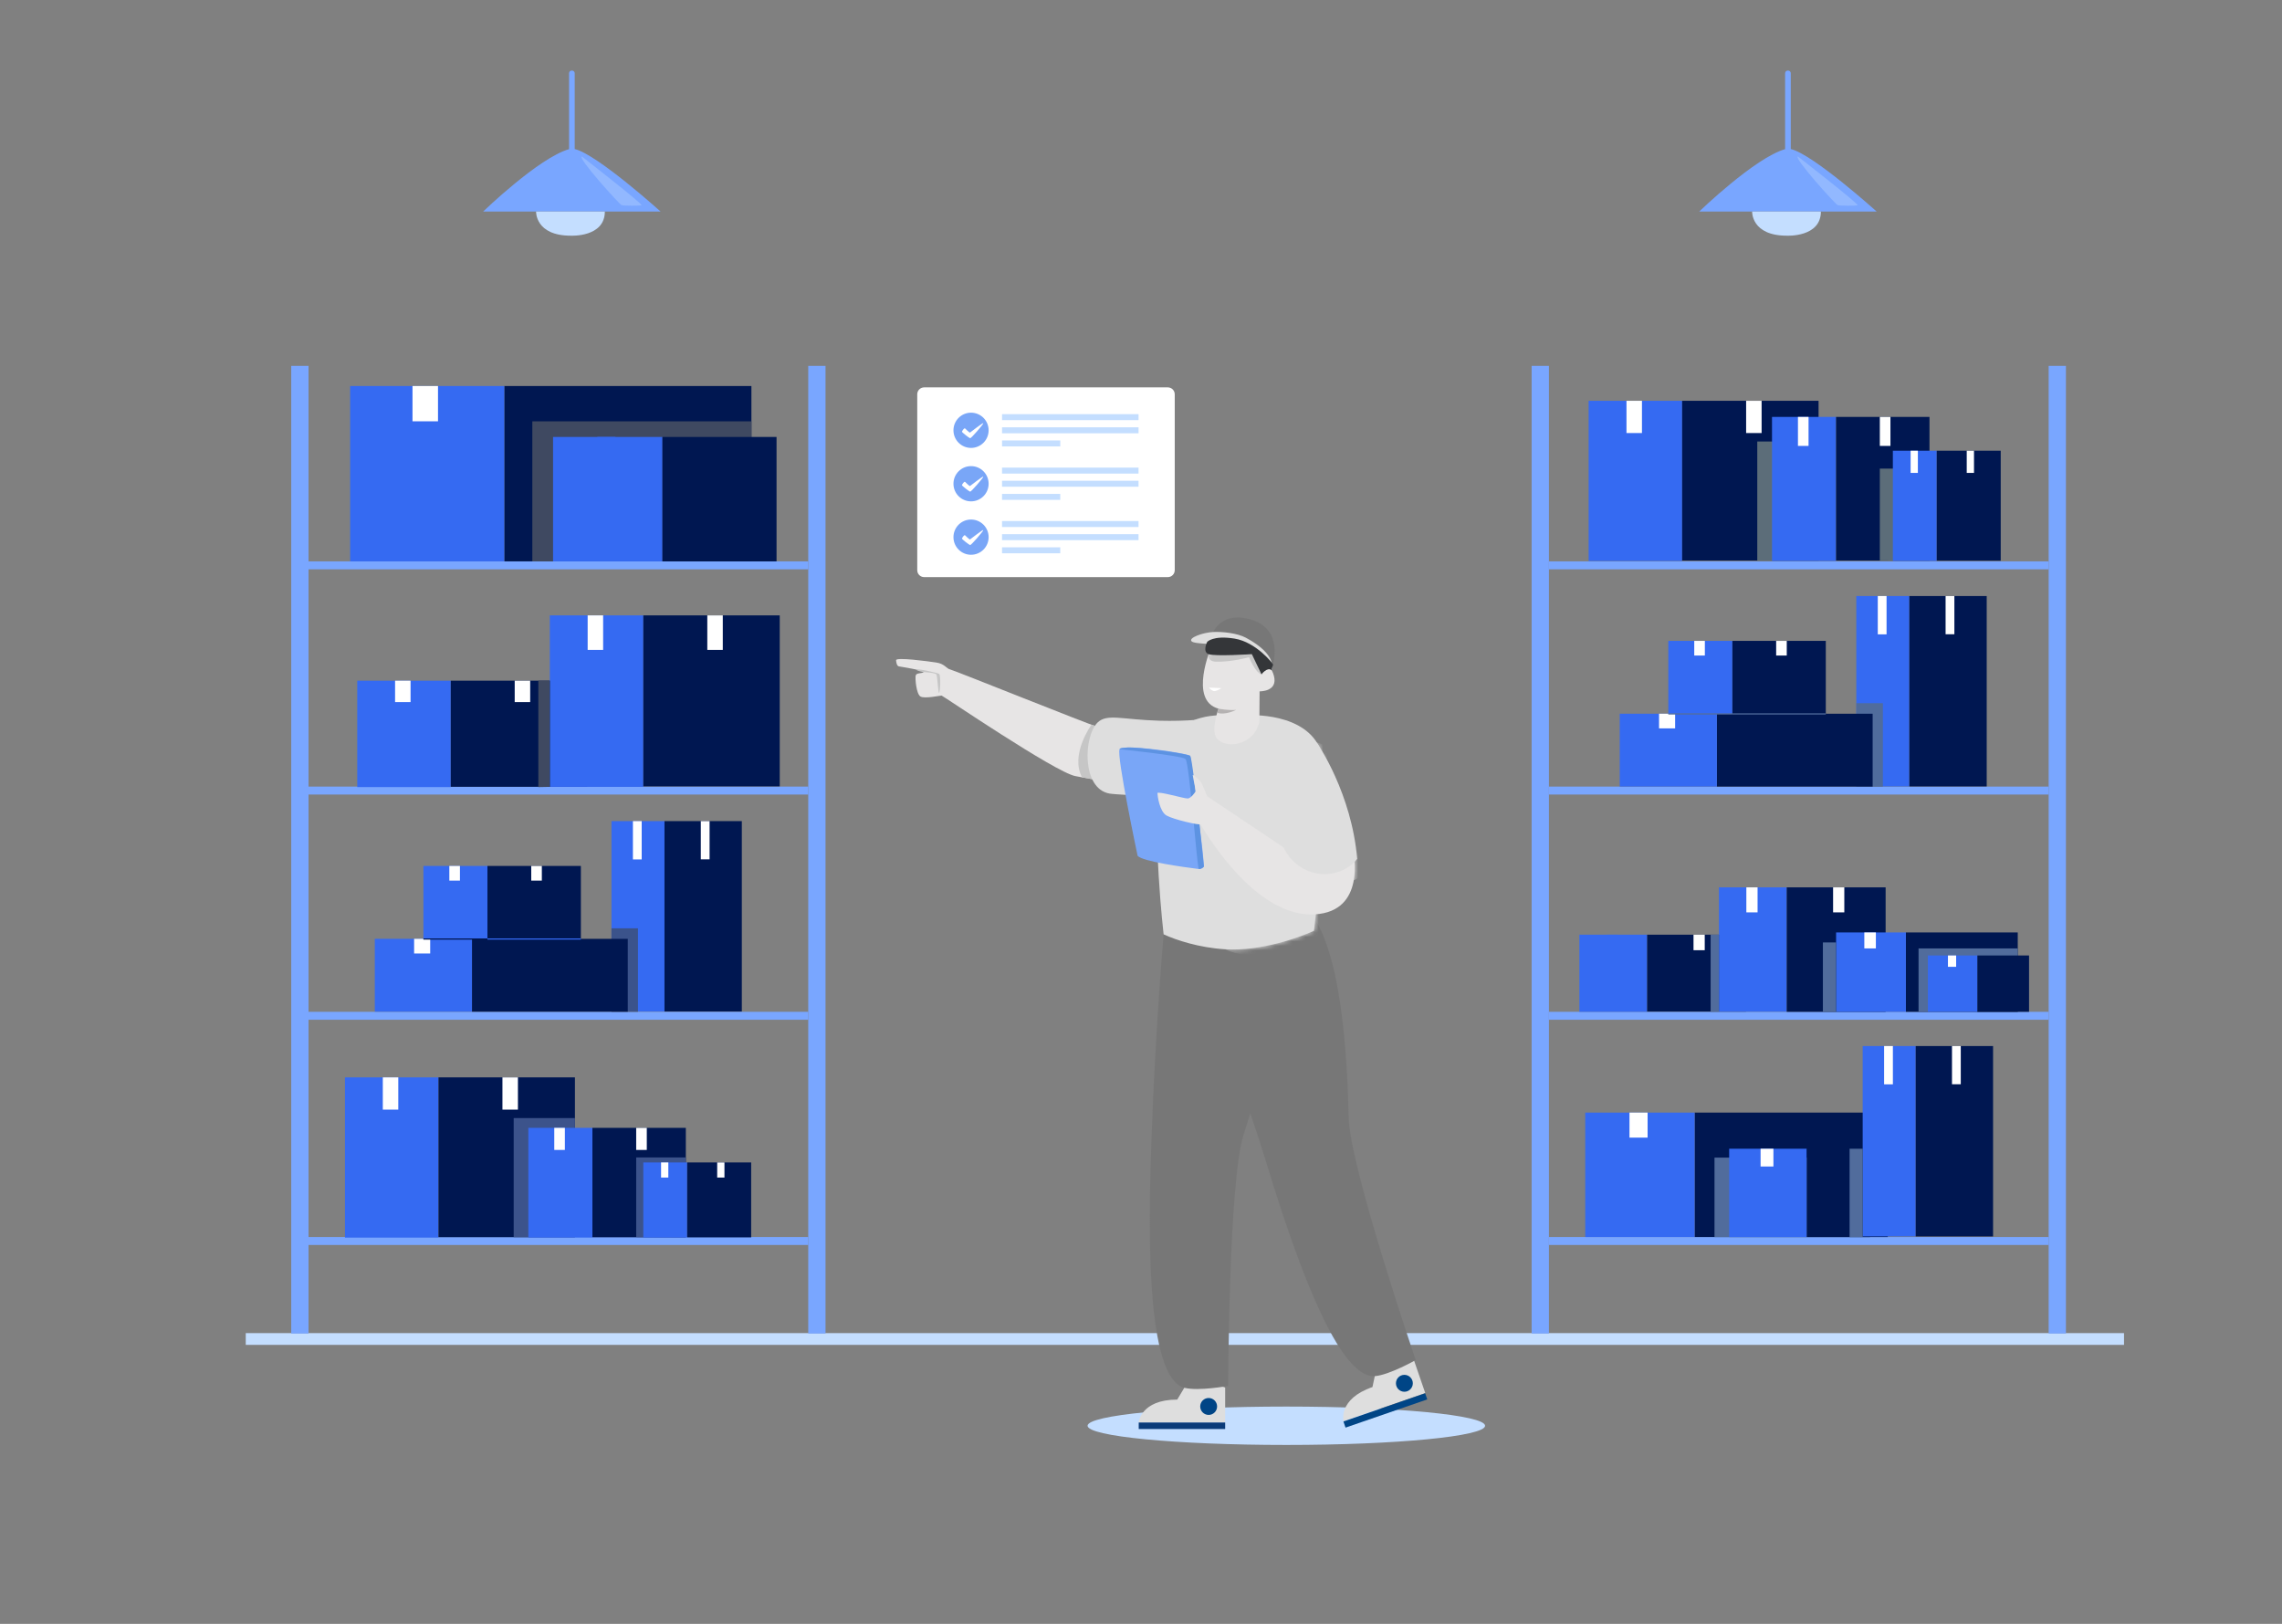 <svg width="520" height="370" viewBox="0 0 520 370" fill="none" xmlns="http://www.w3.org/2000/svg">
<rect x="0" y="0" width="520" height="370" fill="#808080" stroke="none"/>
<path d="M484 303.752H56V306.432H484V303.752Z" fill="#C4DEFF"/>
<path d="M293.117 329.234C318.132 329.234 338.41 327.276 338.41 324.862C338.41 322.448 318.132 320.49 293.117 320.49C268.103 320.49 247.824 322.448 247.824 324.862C247.824 327.276 268.103 329.234 293.117 329.234Z" fill="#C4DEFF"/>
<path d="M257.084 165.814C257.084 165.814 250.156 165.406 249.576 165.414C248.996 165.422 217.272 152.674 216.477 152.52C215.681 152.365 215.285 151.248 213.351 150.958C211.416 150.667 204.145 149.686 204.188 150.438C204.233 151.19 204.454 151.771 204.842 151.84C205.231 151.909 210.77 152.781 210.445 153.144C210.118 153.506 208.82 153.25 208.66 153.906C208.5 154.562 208.793 158.147 209.756 158.704C210.719 159.261 214.311 158.462 214.566 158.488C214.822 158.515 240.392 175.909 245.006 176.828C249.616 177.748 258.125 178.993 258.311 178.524C258.497 178.055 257.084 165.814 257.084 165.814Z" fill="#E7E5E5"/>
<path d="M210.446 153.144C210.446 153.144 213.125 153.267 213.375 153.677C213.625 154.085 213.75 157.982 214.003 157.855C214.253 157.729 214.41 153.832 214.003 153.549C213.596 153.267 208.674 152.23 208.783 152.56C208.892 152.891 210.446 153.144 210.446 153.144Z" fill="#C6C6C6"/>
<path d="M249.578 165.417L248.71 165.129C248.71 165.129 243.772 171.921 246.576 177.13L250.189 177.786C250.189 177.786 250.381 166.352 249.578 165.417Z" fill="#C6C6C6"/>
<path d="M278.494 163.357C275.406 163.824 270.409 164.392 264.229 164.218C255.638 163.979 252.272 162.512 250.083 164.65C246.943 167.716 246.424 179.653 252.794 180.81C254.962 181.204 277.414 182.231 278.933 180.354C280.45 178.477 278.494 163.357 278.494 163.357Z" fill="#DEDEDE"/>
<path d="M269.894 316.164C270.937 315.758 272.719 315.217 274.973 315.295C276.779 315.356 278.229 315.793 279.179 316.164V324.126H259.48C259.48 324.126 259.896 318.901 268.255 318.901L269.896 316.164H269.894Z" fill="#DEDEDE"/>
<path d="M277.339 320.464C277.339 321.528 276.477 322.392 275.416 322.392C274.354 322.392 273.492 321.528 273.492 320.464C273.492 319.401 274.354 318.537 275.416 318.537C276.477 318.537 277.339 319.401 277.339 320.464Z" fill="#004586"/>
<path d="M279.179 324.125H259.48V325.604H279.179V324.125Z" fill="#0B3B79"/>
<path d="M265.3 211.088C263.6 231.401 262.789 248.235 262.363 260.215C261.669 279.696 261.011 313.977 269.924 316.216C273.141 317.024 279.867 315.776 279.867 315.776C279.867 315.776 279.981 269.158 283.376 258.567C297.141 215.633 289.128 210.035 289.128 210.035L265.3 211.088Z" fill="#777777"/>
<path d="M313.405 312.92C314.259 312.197 315.77 311.104 317.925 310.441C319.652 309.91 321.166 309.849 322.185 309.889C323.047 312.397 323.909 314.908 324.773 317.417L306.147 323.844C306.147 323.844 304.841 318.768 312.745 316.041L313.408 312.917L313.405 312.92Z" fill="#DEDEDE"/>
<path d="M320.017 317.114C321.08 317.114 321.941 316.252 321.941 315.187C321.941 314.123 321.08 313.26 320.017 313.26C318.955 313.26 318.094 314.123 318.094 315.187C318.094 316.252 318.955 317.114 320.017 317.114Z" fill="#004586"/>
<path d="M324.75 317.459L306.125 323.885L306.606 325.284L325.231 318.858L324.75 317.459Z" fill="#004586"/>
<path d="M271.945 215.396C278.352 236.298 284.498 251.602 287.988 263.07C293.663 281.717 304.183 314.342 313.338 313.551C316.642 313.265 322.594 309.891 322.594 309.891C322.594 309.891 307.551 265.776 307.32 254.654C306.381 209.569 296.986 206.893 296.986 206.893L271.945 215.396Z" fill="#777777"/>
<path d="M283.253 163.003H278.959C278.959 163.003 265.635 161.806 264.164 175.146C262.504 190.202 265.154 212.892 265.154 212.892C268.043 214.225 273.29 215.939 279.151 216.294C287.396 216.792 296.197 213.553 299.416 212.077C301.422 194.72 303.38 174.895 300.273 169.513C295.859 161.868 283.256 163.001 283.256 163.001L283.253 163.003Z" fill="#DEDEDE"/>
<mask id="mask0_1372_37149" style="mask-type:luminance" maskUnits="userSpaceOnUse" x="263" y="162" width="39" height="55">
<path d="M283.253 163.003H278.959C278.959 163.003 265.635 161.806 264.164 175.146C262.504 190.202 265.154 212.892 265.154 212.892C268.043 214.225 273.29 215.939 279.151 216.294C287.396 216.792 296.197 213.553 299.416 212.077C301.422 194.72 303.38 174.895 300.273 169.513C295.859 161.868 283.256 163.001 283.256 163.001L283.253 163.003Z" fill="white"/>
</mask>
<g mask="url(#mask0_1372_37149)">
<path d="M279.148 216.298C279.148 216.298 292.949 212.273 292.949 204.734C292.949 197.196 284.706 188.836 287.928 176.707C291.15 164.578 301.893 169.824 301.893 169.824C301.893 169.824 309.633 199 306.853 207.195C304.072 215.389 293.603 217.356 293.603 217.356C293.603 217.356 284.744 219.012 279.148 216.301" fill="#DEDEDE"/>
</g>
<path d="M276.04 147.344C276.04 147.344 270.735 159.611 277.66 161.467C277.66 161.467 275.843 166.433 277.258 168.214C279.264 170.733 285.256 169.8 286.73 165.276C286.935 164.65 286.975 164.756 286.975 164.098L287.023 157.521C287.023 157.521 291.29 157.647 290.276 153.957C289.265 150.268 287.459 153.64 287.459 153.64L286.999 148.226L276.04 147.346V147.344Z" fill="#E7E5E5"/>
<mask id="mask1_1372_37149" style="mask-type:luminance" maskUnits="userSpaceOnUse" x="274" y="147" width="17" height="23">
<path d="M276.032 147.344C276.032 147.344 270.727 159.611 277.652 161.467C277.652 161.467 275.835 166.433 277.251 168.214C279.257 170.733 285.248 169.8 286.722 165.276C286.927 164.65 286.967 164.756 286.967 164.098L287.015 157.521C287.015 157.521 291.282 157.647 290.269 153.957C289.258 150.268 287.451 153.64 287.451 153.64L286.991 148.226L276.032 147.346V147.344Z" fill="white"/>
</mask>
<g mask="url(#mask1_1372_37149)">
<path d="M275.397 149.045C275.397 149.045 275.003 150.709 277.089 150.768C280.569 150.869 284.616 149.757 284.616 149.757C284.616 149.757 286.103 153.361 287.454 153.636C287.454 153.636 286.284 148.512 285.677 148.211C285.073 147.91 275.394 149.043 275.394 149.043" fill="#C6C6C6"/>
<path d="M275.473 156.668L278.322 156.791C278.322 156.791 277.061 157.646 276.492 157.444C275.922 157.241 275.475 156.668 275.475 156.668H275.473Z" fill="white"/>
</g>
<path d="M287.875 142.555C287.106 141.955 286.121 141.459 284.874 141.118C284.791 141.096 284.711 141.072 284.632 141.056C277.296 139.201 275.902 145.34 275.902 145.34C285.228 143.775 289.801 152.476 289.801 152.476C289.801 152.476 292.187 145.911 287.872 142.552L287.875 142.555Z" fill="#777777"/>
<path d="M283.954 145.334C281.9 144.225 278.476 143.903 276.441 144.004C274.023 144.127 270.718 145.353 271.538 146.128C272.828 147.347 284.255 145.419 289.805 152.481C289.805 152.481 291.167 149.229 283.952 145.334H283.954Z" fill="#DEDEDE"/>
<path d="M277.66 161.471C277.66 161.471 279.98 161.93 281.675 161.749C281.675 161.749 279.158 163.05 277.359 162.402L277.66 161.469V161.471Z" fill="#B5B2B2"/>
<path d="M275.08 146.267C275.08 146.267 273.941 148.496 275.397 149.048C276.852 149.6 285.259 149.048 285.259 149.048L287.454 153.641C287.454 153.641 288.729 151.953 289.718 152.665C289.718 152.665 290.054 151.628 290.096 151.444C290.139 151.26 286.254 146.31 281.324 145.508C276.394 144.708 275.077 146.265 275.077 146.265L275.08 146.267Z" fill="#343639"/>
<path d="M294.874 194.683L275.117 181.453L272.23 185.502C272.23 185.502 284.578 209.185 299.597 208.337C311.378 207.673 308.371 194.179 308.371 194.179H308.366C304.449 197.25 299.009 197.453 294.874 194.686V194.683Z" fill="#E7E5E5"/>
<mask id="mask2_1372_37149" style="mask-type:luminance" maskUnits="userSpaceOnUse" x="272" y="181" width="37" height="28">
<path d="M294.874 194.683L275.117 181.453L272.23 185.502C272.23 185.502 284.578 209.185 299.597 208.337C311.378 207.673 308.371 194.179 308.371 194.179H308.366C304.449 197.25 299.009 197.453 294.874 194.686V194.683Z" fill="white"/>
</mask>
<g mask="url(#mask2_1372_37149)">
<path d="M293.27 194.497C293.27 194.497 299.562 206.01 309.943 199.81C309.943 199.81 309.802 194.06 308.711 192.38C307.62 190.701 293.27 194.494 293.27 194.494" fill="#E7E5E5"/>
</g>
<path d="M300.272 169.518C300.272 169.518 308.009 180.789 309.259 195.672C309.259 195.672 308.432 196.999 306.37 198.065C300.972 200.859 294.341 198.135 292.232 192.427L288.563 182.514C286.804 177.763 288.808 172.344 293.352 170.118C295.222 169.201 297.521 168.806 300.274 169.518H300.272Z" fill="#DEDEDE"/>
<path d="M274.326 197.414C274.326 197.414 274.326 197.414 274.326 197.417C274.262 197.678 273.584 198.057 273.193 198.009C269.936 197.598 260.414 196.319 259.23 195.007C259.23 195.007 254.359 172.023 255.12 170.717C255.13 170.701 255.144 170.685 255.152 170.674C255.229 170.584 255.388 170.512 255.612 170.458C255.913 170.386 256.33 170.344 256.836 170.33C257.246 170.317 257.716 170.32 258.227 170.341C258.241 170.341 258.257 170.341 258.272 170.341C262.955 170.512 271.163 171.842 271.224 172.242C271.269 172.551 272.45 180.921 273.347 188.065C273.347 188.084 273.35 188.097 273.352 188.113C273.845 192.069 274.252 195.644 274.323 197.246C274.323 197.305 274.329 197.361 274.329 197.411L274.326 197.414Z" fill="#79A6F7"/>
<path d="M274.328 197.367C274.328 197.38 274.328 197.396 274.322 197.412C274.322 197.412 274.322 197.413 274.322 197.415C274.258 197.676 273.58 198.055 273.189 198.007C272.769 197.953 271.042 173.733 270.137 172.941C269.235 172.149 255.113 170.715 255.113 170.715C255.124 170.699 255.137 170.683 255.145 170.672C255.225 170.552 255.206 170.51 255.605 170.456C255.837 170.424 256.212 170.387 256.829 170.328C256.853 170.326 256.877 170.323 256.899 170.32C257.162 170.294 257.62 170.302 258.218 170.339C258.231 170.339 258.247 170.339 258.263 170.339C261.951 170.563 270.709 171.779 271.215 172.24C271.561 172.557 272.564 181.042 273.338 188.063C273.338 188.082 273.341 188.095 273.343 188.111C273.841 192.619 274.243 196.516 274.314 197.244C274.322 197.313 274.325 197.356 274.325 197.364L274.328 197.367Z" fill="#5D93E2"/>
<path d="M275.112 181.447C275.112 181.447 274.032 178.893 273.787 178.403C273.542 177.912 271.797 176.337 271.797 176.62C271.797 176.902 272.505 180.122 272.446 180.296C272.39 180.469 271.411 181.868 270.679 181.938C269.948 182.007 263.725 180.157 263.746 180.733C263.765 181.309 264.22 184.913 265.827 185.822C267.434 186.731 273.279 188.074 273.534 187.789C273.79 187.504 275.115 181.447 275.115 181.447H275.112Z" fill="#E7E5E5"/>
<path d="M70.301 83.363H66.363V303.85H70.301V83.363Z" fill="#79A6FF"/>
<path d="M188.113 83.363H184.176V303.85H188.113V83.363Z" fill="#79A6FF"/>
<path d="M184.176 127.91H70.297V129.72H184.176V127.91Z" fill="#79A6FF"/>
<path d="M184.18 179.227H70.301V181.037H184.18V179.227Z" fill="#79A6FF"/>
<path d="M184.18 230.541H70.301V232.351H184.18V230.541Z" fill="#79A6FF"/>
<path d="M184.18 281.857H70.301V283.667H184.18V281.857Z" fill="#79A6FF"/>
<path d="M171.224 87.955H114.906V127.909H171.224V87.955Z" fill="#001751"/>
<path d="M114.908 87.955H79.789V127.909H114.908V87.955Z" fill="#356AF2"/>
<path d="M99.809 87.955H93.996V95.995H99.809V87.955Z" fill="white"/>
<path d="M171.231 96.002H121.301V127.916H171.231V96.002Z" fill="#3F4961"/>
<path d="M150.949 99.561H126.027V127.913H150.949V99.561Z" fill="#356AF2"/>
<path d="M140.236 99.561H136.109V105.265H140.236V99.561Z" fill="#356AF2"/>
<path d="M176.952 99.561H150.953V127.913H176.952V99.561Z" fill="#001751"/>
<path d="M102.717 155.094H81.406V179.338H102.717V155.094Z" fill="#356AF2"/>
<path d="M93.555 155.094H90.027V159.972H93.555V155.094Z" fill="white"/>
<path d="M133.807 155.094H102.719V179.272H133.807V155.094Z" fill="#001751"/>
<path d="M120.813 155.094H117.285V159.972H120.813V155.094Z" fill="white"/>
<path d="M146.6 140.215H125.289V179.286H146.6V140.215Z" fill="#356AF2"/>
<path d="M137.438 140.215H133.91V148.079H137.438V140.215Z" fill="white"/>
<path d="M177.678 140.215H146.59V179.18H177.678V140.215Z" fill="#001751"/>
<path d="M164.7 140.215H161.172V148.079H164.7V140.215Z" fill="white"/>
<path d="M122.672 179.34V155.096H125.287V179.287L122.672 179.34Z" fill="#3F4961"/>
<path d="M99.92 245.482H78.609V281.989H99.92V245.482Z" fill="#356AF2"/>
<path d="M90.758 245.482H87.231V252.829H90.758V245.482Z" fill="white"/>
<path d="M131.01 245.482H99.922V281.891H131.01V245.482Z" fill="#001751"/>
<path d="M118.02 245.482H114.492V252.829H118.02V245.482Z" fill="white"/>
<path d="M131.015 254.756H117.055V281.89H131.015V254.756Z" fill="#3C538B"/>
<path d="M134.988 256.982H120.395V281.984H134.988V256.982Z" fill="#356AF2"/>
<path d="M128.717 256.982H126.301V262.015H128.717V256.982Z" fill="white"/>
<path d="M156.282 256.982H134.992V281.915H156.282V256.982Z" fill="#001751"/>
<path d="M147.385 256.982H144.969V262.015H147.385V256.982Z" fill="white"/>
<path d="M144.969 281.859V263.732H156.276V281.939L144.969 281.859Z" fill="#3C538B"/>
<path d="M156.587 264.863H146.594V281.985H156.587V264.863Z" fill="#356AF2"/>
<path d="M152.292 264.863H150.637V268.31H152.292V264.863Z" fill="white"/>
<path d="M171.17 264.863H156.59V281.937H171.17V264.863Z" fill="#001751"/>
<path d="M165.081 264.863H163.426V268.31H165.081V264.863Z" fill="white"/>
<path d="M151.421 187.092H139.34V230.476H151.421V187.092Z" fill="#356AF2"/>
<path d="M146.223 187.092H144.223V195.822H146.223V187.092Z" fill="white"/>
<path d="M169.04 187.092H151.414V230.476H169.04V187.092Z" fill="#001751"/>
<path d="M161.692 187.092H159.691V195.801H161.692V187.092Z" fill="white"/>
<path opacity="0.71" d="M145.374 211.518H139.332V230.548H145.374V211.518Z" fill="#3F4961"/>
<path d="M143.048 213.918H107.551V230.517H143.048V213.918Z" fill="#001751"/>
<path d="M107.542 213.912H85.406V230.512H107.542V213.912Z" fill="#356AF2"/>
<path d="M98.027 213.912H94.363V217.252H98.027V213.912Z" fill="white"/>
<path d="M111.073 197.307H96.481V213.909H111.073V197.307Z" fill="#356AF2"/>
<path d="M104.806 197.307H102.391V200.647H104.806V197.307Z" fill="white"/>
<path d="M132.364 197.307H111.074V213.951H132.364V197.307Z" fill="#001751"/>
<path d="M123.47 197.307H121.055V200.647H123.47V197.307Z" fill="white"/>
<path d="M111.073 213.826H96.481V214.093H111.073V213.826Z" fill="#001751"/>
<path d="M132.36 213.82H111.07V214.087H132.36V213.82Z" fill="#356AF2"/>
<path d="M352.953 83.363H349.016V303.85H352.953V83.363Z" fill="#79A6FF"/>
<path d="M470.766 83.363H466.828V303.85H470.766V83.363Z" fill="#79A6FF"/>
<path d="M466.828 127.91H352.949V129.72H466.828V127.91Z" fill="#79A6FF"/>
<path d="M466.828 179.227H352.949V181.037H466.828V179.227Z" fill="#79A6FF"/>
<path d="M466.828 230.541H352.949V232.351H466.828V230.541Z" fill="#79A6FF"/>
<path d="M466.828 281.857H352.949V283.667H466.828V281.857Z" fill="#79A6FF"/>
<path d="M426.12 253.506H386.156V281.858H426.12V253.506Z" fill="#001751"/>
<path d="M386.152 253.506H361.23V281.858H386.152V253.506Z" fill="#356AF2"/>
<path d="M375.439 253.506H371.312V259.211H375.439V253.506Z" fill="white"/>
<path d="M426.114 263.766H390.684V281.861H426.114V263.766Z" fill="#516C9C"/>
<path d="M411.712 261.742H394.027V281.86H411.712V261.742Z" fill="#356AF2"/>
<path d="M404.11 261.742H401.184V265.791H404.11V261.742Z" fill="white"/>
<path d="M430.163 261.742H411.715V281.86H430.163V261.742Z" fill="#001751"/>
<path d="M383.315 91.322H362.004V127.829H383.315V91.322Z" fill="#356AF2"/>
<path d="M374.153 91.322H370.625V98.669H374.153V91.322Z" fill="white"/>
<path d="M414.397 91.322H383.309V127.731H414.397V91.322Z" fill="#001751"/>
<path d="M401.418 91.322H397.891V98.669H401.418V91.322Z" fill="white"/>
<path d="M414.389 100.598H400.43V127.732H414.389V100.598Z" fill="#5C6D79"/>
<path d="M418.382 94.994H403.789V127.828H418.382V94.994Z" fill="#356AF2"/>
<path d="M412.115 94.994H409.699V101.602H412.115V94.994Z" fill="white"/>
<path d="M439.672 94.994H418.383V127.74H439.672V94.994Z" fill="#001751"/>
<path d="M430.775 94.994H428.359V101.602H430.775V94.994Z" fill="white"/>
<path d="M428.355 127.69V106.77H439.665V127.783L428.355 127.69Z" fill="#5C6D79"/>
<path d="M441.321 102.693H431.328V127.828H441.321V102.693Z" fill="#356AF2"/>
<path d="M437.026 102.693H435.371V107.753H437.026V102.693Z" fill="white"/>
<path d="M455.904 102.693H441.324V127.759H455.904V102.693Z" fill="#001751"/>
<path d="M449.815 102.693H448.16V107.753H449.815V102.693Z" fill="white"/>
<path d="M435.081 135.807H423V179.191H435.081V135.807Z" fill="#356AF2"/>
<path d="M429.891 135.807H427.891V144.537H429.891V135.807Z" fill="white"/>
<path d="M452.712 135.807H435.086V179.191H452.712V135.807Z" fill="#001751"/>
<path d="M445.344 135.807H443.344V144.516H445.344V135.807Z" fill="white"/>
<path opacity="0.71" d="M429.05 160.223H423.008V179.253H429.05V160.223Z" fill="#5C6D79"/>
<path d="M426.719 162.625H391.223V179.224H426.719V162.625Z" fill="#001751"/>
<path d="M391.225 162.623H369.09V179.222H391.225V162.623Z" fill="#356AF2"/>
<path d="M381.71 162.623H378.047V165.963H381.71V162.623Z" fill="white"/>
<path d="M394.753 146.025H380.16V162.628H394.753V146.025Z" fill="#356AF2"/>
<path d="M388.486 146.025H386.07V149.366H388.486V146.025Z" fill="white"/>
<path d="M416.047 146.025H394.758V162.67H416.047V146.025Z" fill="#001751"/>
<path d="M407.15 146.025H404.734V149.366H407.15V146.025Z" fill="white"/>
<path d="M394.749 162.539H380.156V162.806H394.749V162.539Z" fill="#516C9C"/>
<path d="M416.043 162.535H394.754V162.802H416.043V162.535Z" fill="#516C9C"/>
<path d="M375.342 212.971H359.895V230.546H375.342V212.971Z" fill="#356AF2"/>
<path d="M368.697 212.971H366.141V216.508H368.697V212.971Z" fill="#356AF2"/>
<path d="M397.871 212.971H375.336V230.495H397.871V212.971Z" fill="#001751"/>
<path d="M388.459 212.971H385.902V216.508H388.459V212.971Z" fill="white"/>
<path d="M407.142 202.186H391.695V230.509H407.142V202.186Z" fill="#356AF2"/>
<path d="M400.498 202.186H397.941V207.885H400.498V202.186Z" fill="white"/>
<path d="M429.679 202.186H407.145V230.546H429.679V202.186Z" fill="#001751"/>
<path d="M420.264 202.186H417.707V207.885H420.264V202.186Z" fill="white"/>
<path d="M389.801 230.543V212.971H391.698V230.506L389.801 230.543Z" fill="#516C9C"/>
<path d="M459.785 212.457H434.289V230.547H459.785V212.457Z" fill="#001751"/>
<path d="M434.29 212.457H418.391V230.547H434.29V212.457Z" fill="#356AF2"/>
<path d="M427.455 212.457H424.824V216.098H427.455V212.457Z" fill="white"/>
<path d="M459.784 216.098H437.18V230.546H459.784V216.098Z" fill="#516C9C"/>
<path d="M450.592 217.707H439.309V230.542H450.592V217.707Z" fill="#356AF2"/>
<path d="M445.747 217.707H443.879V220.29H445.747V217.707Z" fill="white"/>
<path d="M462.36 217.707H450.59V230.542H462.36V217.707Z" fill="#001751"/>
<path d="M418.387 214.736H415.383V230.541H418.387V214.736Z" fill="#516C9C"/>
<path d="M436.531 238.342H424.449V281.726H436.531V238.342Z" fill="#356AF2"/>
<path d="M431.333 238.342H429.332V247.072H431.333V238.342Z" fill="white"/>
<path d="M454.161 238.342H436.535V281.726H454.161V238.342Z" fill="#001751"/>
<path d="M446.802 238.342H444.801V247.051H446.802V238.342Z" fill="white"/>
<path d="M424.461 261.742H421.465V281.86H424.461V261.742Z" fill="#516C9C"/>
<path d="M150.534 48.202C150.534 48.202 136.031 35.137 130.958 33.959V16.698C130.958 15.866 129.67 15.866 129.67 16.698V33.985C122.792 35.934 110.094 48.199 110.094 48.199H150.534V48.202Z" fill="#79A6FF"/>
<path d="M122.157 48.201C122.157 48.201 121.931 53.717 130.101 53.701C130.101 53.701 137.825 54.103 137.825 48.201H122.16H122.157Z" fill="#C4DEFF"/>
<path opacity="0.34" d="M132.592 35.664C132.592 35.664 146.637 46.591 146.18 46.761C145.722 46.932 142.125 46.876 141.67 46.761C141.215 46.647 131.507 35.893 132.592 35.664Z" fill="#C4DEFF"/>
<path d="M427.639 48.202C427.639 48.202 413.137 35.137 408.063 33.959V16.698C408.063 15.866 406.775 15.866 406.775 16.698V33.985C399.898 35.934 387.199 48.199 387.199 48.199H427.639V48.202Z" fill="#79A6FF"/>
<path d="M399.258 48.201C399.258 48.201 399.032 53.717 407.203 53.701C407.203 53.701 414.926 54.103 414.926 48.201H399.261H399.258Z" fill="#C4DEFF"/>
<path opacity="0.34" d="M409.698 35.664C409.698 35.664 423.743 46.591 423.285 46.761C422.828 46.932 419.231 46.876 418.776 46.761C418.321 46.647 408.612 35.893 409.698 35.664Z" fill="#C4DEFF"/>
<path d="M266.115 88.266H210.584C209.716 88.266 209.012 88.971 209.012 89.841V129.92C209.012 130.79 209.716 131.496 210.584 131.496H266.115C266.983 131.496 267.687 130.79 267.687 129.92V89.841C267.687 88.971 266.983 88.266 266.115 88.266Z" fill="white"/>
<path d="M259.443 94.367H228.336V95.729H259.443V94.367Z" fill="#C4DEFF"/>
<path d="M259.443 97.363H228.336V98.725H259.443V97.363Z" fill="#C4DEFF"/>
<path d="M241.604 100.357H228.336V101.72H241.604V100.357Z" fill="#C4DEFF"/>
<path d="M221.272 102.058C223.485 102.058 225.279 100.261 225.279 98.044C225.279 95.827 223.485 94.029 221.272 94.029C219.059 94.029 217.266 95.827 217.266 98.044C217.266 100.261 219.059 102.058 221.272 102.058Z" fill="#79A6F7"/>
<path d="M219.918 97.624C219.918 97.624 220.903 98.621 221.03 98.565C221.158 98.509 224.085 96.165 224.063 96.443C224.042 96.723 221.283 99.903 221.068 99.852C220.852 99.799 219.157 98.506 219.2 98.354C219.243 98.202 219.708 97.434 219.918 97.624Z" fill="white"/>
<path d="M259.439 106.545H228.332V107.907H259.439V106.545Z" fill="#C4DEFF"/>
<path d="M259.439 109.537H228.332V110.899H259.439V109.537Z" fill="#C4DEFF"/>
<path d="M241.6 112.535H228.332V113.897H241.6V112.535Z" fill="#C4DEFF"/>
<path d="M221.272 114.236C223.485 114.236 225.279 112.439 225.279 110.222C225.279 108.004 223.485 106.207 221.272 106.207C219.059 106.207 217.266 108.004 217.266 110.222C217.266 112.439 219.059 114.236 221.272 114.236Z" fill="#79A6F7"/>
<path d="M219.918 109.802C219.918 109.802 220.903 110.799 221.03 110.743C221.158 110.687 224.085 108.341 224.063 108.621C224.042 108.901 221.283 112.081 221.068 112.03C220.852 111.977 219.157 110.684 219.2 110.532C219.243 110.38 219.708 109.612 219.918 109.802Z" fill="white"/>
<path d="M259.439 118.717H228.332V120.079H259.439V118.717Z" fill="#C4DEFF"/>
<path d="M259.439 121.713H228.332V123.075H259.439V121.713Z" fill="#C4DEFF"/>
<path d="M241.6 124.707H228.332V126.069H241.6V124.707Z" fill="#C4DEFF"/>
<path d="M221.272 126.404C223.485 126.404 225.279 124.607 225.279 122.39C225.279 120.172 223.485 118.375 221.272 118.375C219.059 118.375 217.266 120.172 217.266 122.39C217.266 124.607 219.059 126.404 221.272 126.404Z" fill="#79A6F7"/>
<path d="M219.918 121.974C219.918 121.974 220.903 122.971 221.03 122.915C221.158 122.859 224.085 120.513 224.063 120.793C224.042 121.073 221.283 124.253 221.068 124.202C220.852 124.149 219.157 122.856 219.2 122.704C219.243 122.552 219.708 121.784 219.918 121.974Z" fill="white"/>
</svg>

